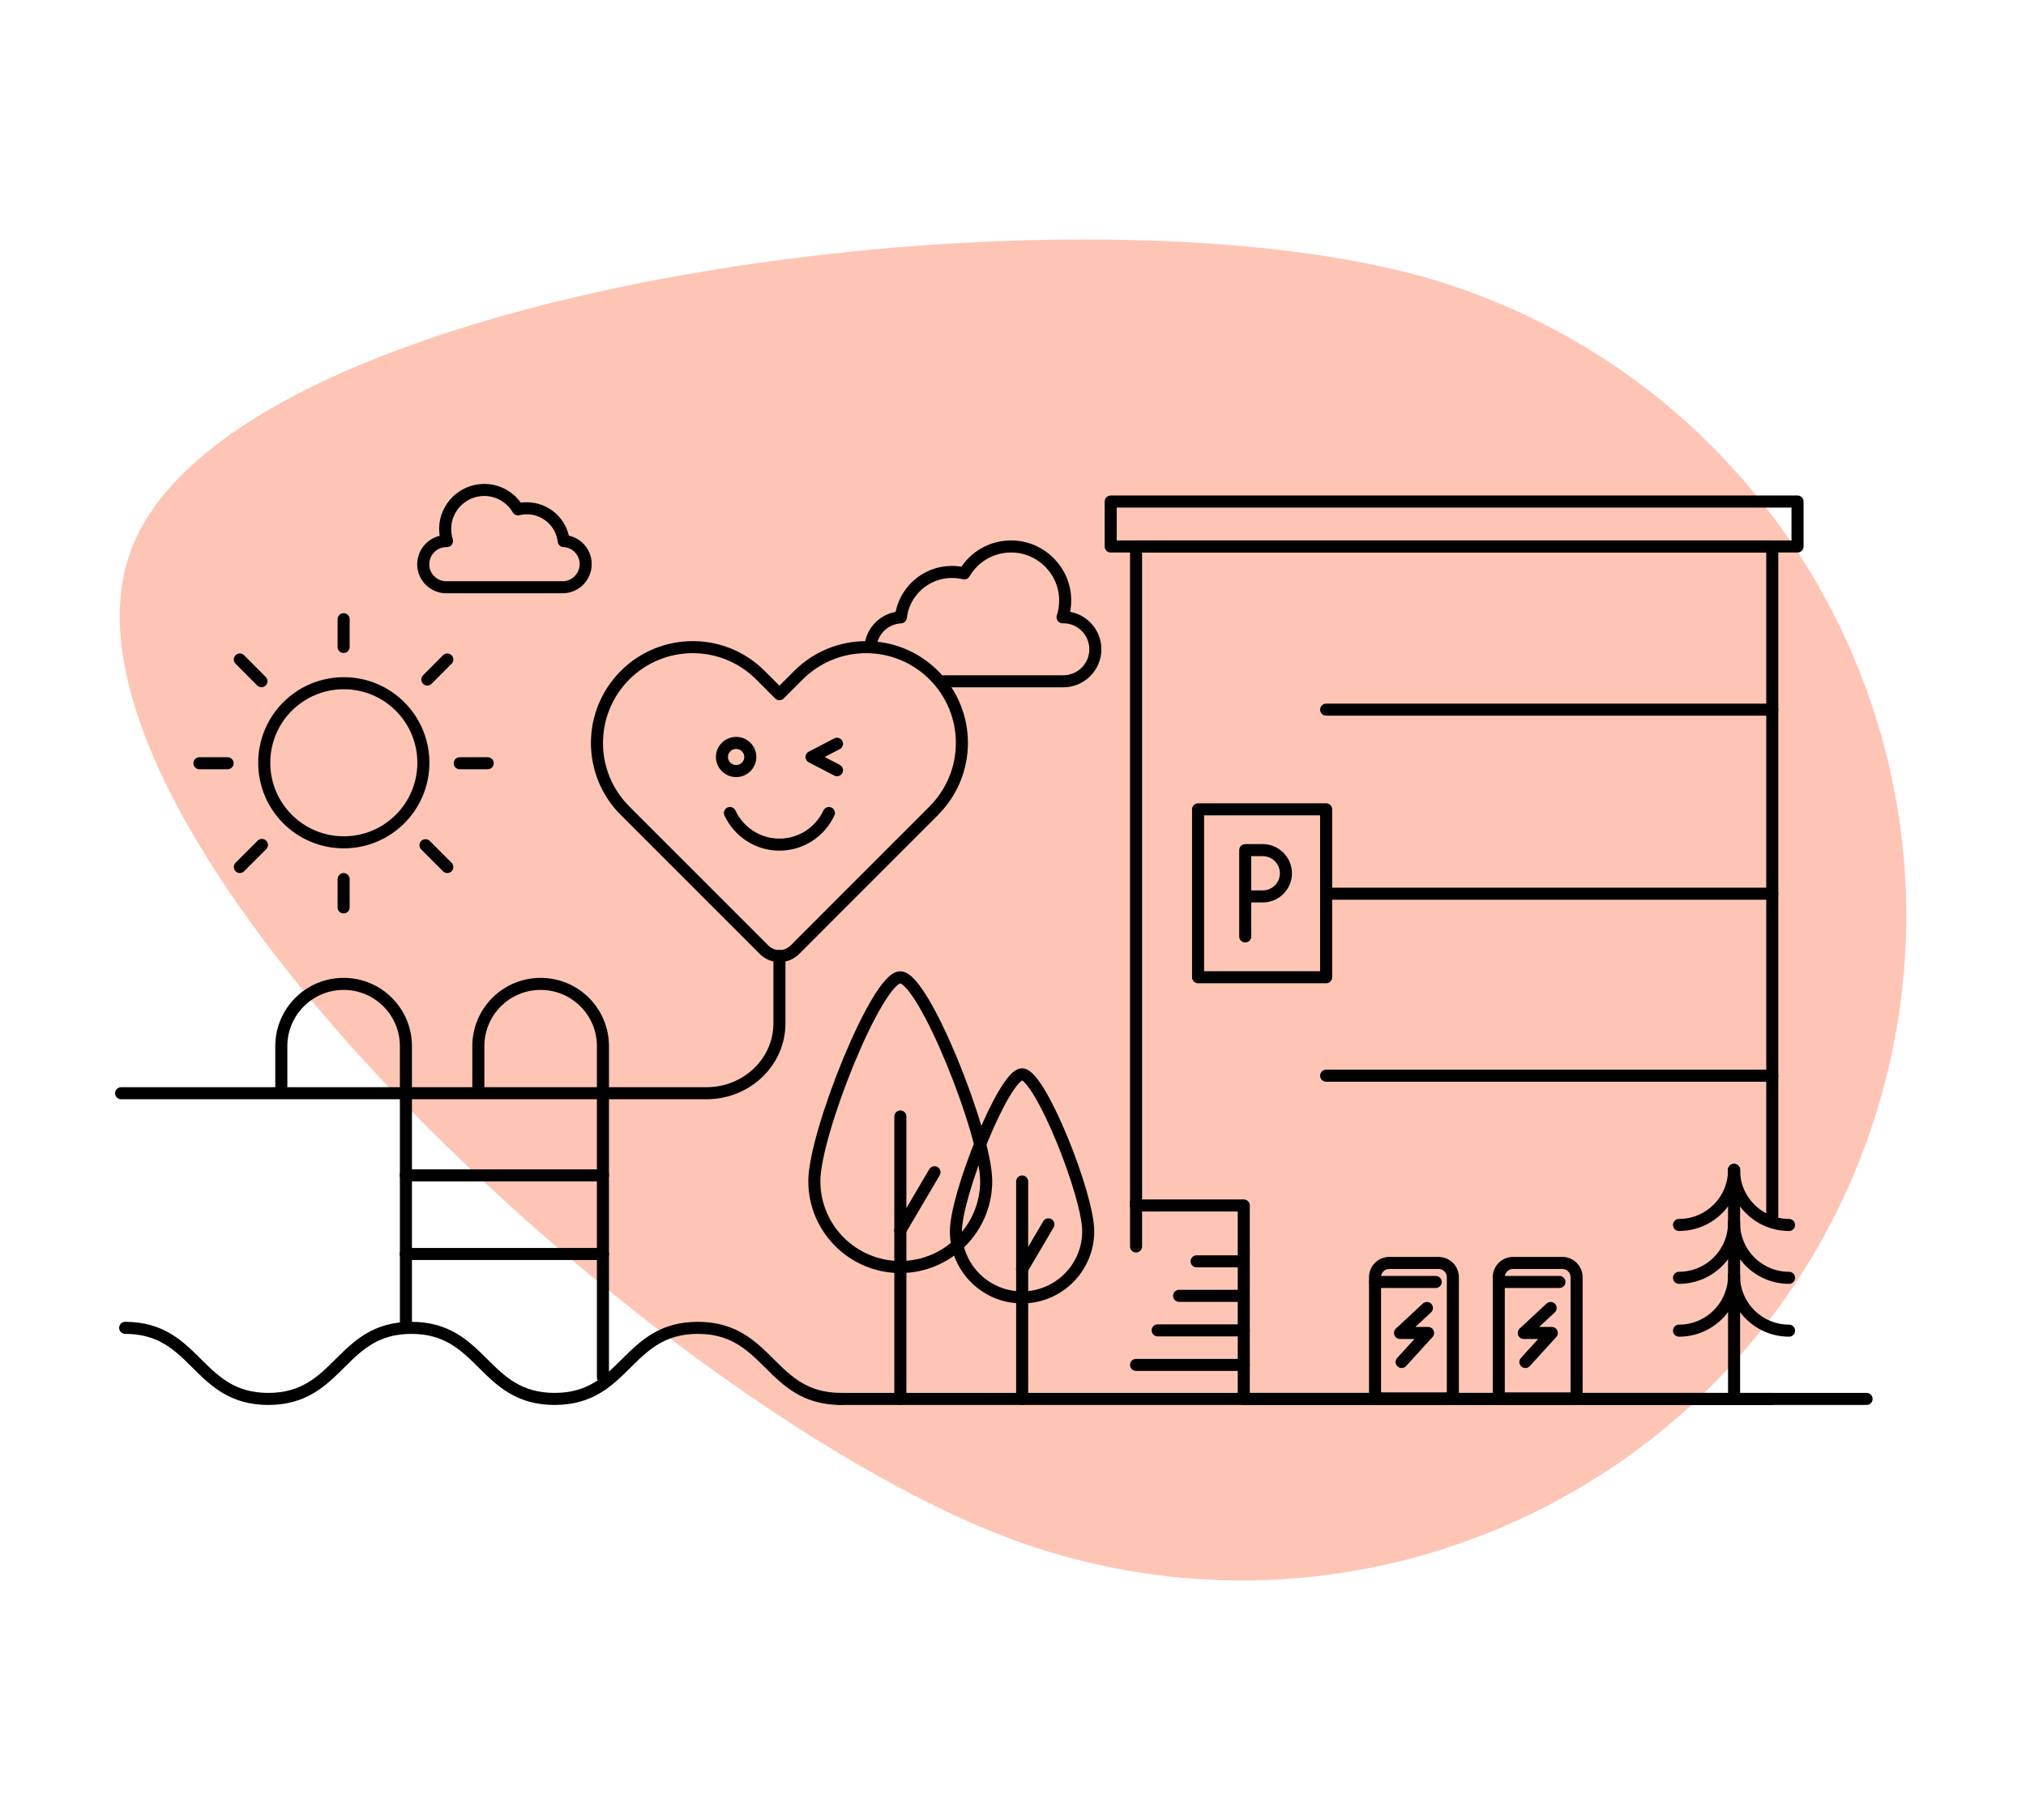 <?xml version="1.0" encoding="UTF-8"?><svg id="Ebene_2" xmlns="http://www.w3.org/2000/svg" viewBox="0 0 210.08 188.73"><defs><style>.cls-1{stroke:#000;stroke-linecap:round;stroke-linejoin:round;stroke-width:1.25px;}.cls-1,.cls-2{fill:none;}.cls-3{fill:#fe6e48;opacity:.4;}</style></defs><g id="Ebene_1-2"><g><rect class="cls-2" width="210.08" height="188.73"/><g><path class="cls-3" d="M107.69,160.59c36.24,11.62,75.04-8.33,86.67-44.57,11.62-36.23-8.33-75.04-44.57-86.65-36.24-11.64-126.95-.41-136.42,28.3-1.02,3.05-1.19,6.44-.66,10.09,4.59,31.65,62.49,82.41,94.99,92.84Z"/><g><g><path class="cls-1" d="M112.84,127.68c0-3.79-5-16.27-6.86-16.27s-6.86,12.48-6.86,16.27,3.07,6.86,6.86,6.86,6.86-3.07,6.86-6.86Z"/><line class="cls-1" x1="105.99" y1="122.52" x2="105.99" y2="145.07"/><line class="cls-1" x1="108.71" y1="126.97" x2="105.98" y2="131.61"/></g><g><path class="cls-1" d="M102.26,122.48c0-4.92-6.49-21.13-8.91-21.13s-8.91,16.21-8.91,21.13,3.99,8.91,8.91,8.91,8.91-3.99,8.91-8.91Z"/><line class="cls-1" x1="93.36" y1="115.78" x2="93.36" y2="145.07"/><line class="cls-1" x1="96.9" y1="121.56" x2="93.35" y2="127.59"/></g></g><line class="cls-1" x1="87" y1="145.07" x2="193.55" y2="145.07"/><path class="cls-1" d="M43.88,58.5h0c0,1.32,1.07,2.4,2.4,2.4h12.05c1.32,0,2.4-1.07,2.4-2.4h0c0-1.29-1.01-2.34-2.28-2.39-.22-1.91-1.85-3.4-3.82-3.4-.32,0-.63,.04-.92,.11-.72-1.23-2.07-2.05-3.6-2.01-2.16,.05-3.91,1.81-3.95,3.97,0,.46,.06,.91,.19,1.33h-.06c-1.32,0-2.4,1.07-2.4,2.4Z"/><g><path class="cls-1" d="M27.4,79.1c0,4.56,3.69,8.25,8.25,8.25s8.25-3.69,8.25-8.25-3.69-8.25-8.25-8.25-8.25,3.69-8.25,8.25Z"/><g><line class="cls-1" x1="23.6" y1="79.15" x2="20.68" y2="79.15"/><line class="cls-1" x1="50.57" y1="79.15" x2="47.67" y2="79.15"/><line class="cls-1" x1="35.63" y1="67.09" x2="35.63" y2="64.21"/><line class="cls-1" x1="35.63" y1="94.1" x2="35.63" y2="91.16"/><line class="cls-1" x1="27.11" y1="70.64" x2="24.87" y2="68.39"/><line class="cls-1" x1="46.38" y1="89.91" x2="44.12" y2="87.65"/><line class="cls-1" x1="27.16" y1="87.62" x2="24.87" y2="89.91"/><line class="cls-1" x1="46.38" y1="68.39" x2="44.31" y2="70.47"/></g></g><path class="cls-1" d="M12.98,137.7c7.42,0,7.42,7.37,14.84,7.37s7.42-7.37,14.84-7.37,7.42,7.37,14.85,7.37,7.42-7.37,14.85-7.37,7.42,7.37,14.85,7.37"/><g><path class="cls-1" d="M29.17,113.07v-4.58c0-3.57,2.89-6.46,6.46-6.46h0c3.57,0,6.46,2.89,6.46,6.46v28.84"/><path class="cls-1" d="M49.6,113.07v-4.58c0-3.57,2.89-6.46,6.46-6.46h0c3.57,0,6.46,2.89,6.46,6.46v34.34"/><line class="cls-1" x1="42.08" y1="121.89" x2="62.52" y2="121.89"/><line class="cls-1" x1="42.08" y1="130.04" x2="62.52" y2="130.04"/></g><rect class="cls-1" x="115.17" y="52.01" width="71.22" height="4.66"/><g><rect class="cls-1" x="124.23" y="83.93" width="13.28" height="17.41"/><path class="cls-1" d="M129.12,92.96h1.82c1.33,0,2.4-1.08,2.4-2.4s-1.08-2.4-2.4-2.4h-1.82v8.95"/></g><polyline class="cls-1" points="183.77 126.26 183.77 56.67 117.8 56.67 117.8 125.01 128.97 125.01 128.97 145.07 133.34 145.07 183.77 145.07"/><line class="cls-1" x1="183.77" y1="111.55" x2="137.51" y2="111.55"/><line class="cls-1" x1="183.77" y1="92.68" x2="137.51" y2="92.68"/><line class="cls-1" x1="183.77" y1="73.59" x2="137.51" y2="73.59"/><path class="cls-1" d="M156.9,130.97h5.1c.82,0,1.48,.66,1.48,1.48v12.57h-8.07v-12.57c0-.82,.66-1.48,1.48-1.48Z"/><polyline class="cls-1" points="160.79 135.64 158 138.23 160.91 138.23 158.17 141.24"/><line class="cls-1" x1="155.42" y1="132.94" x2="161.7" y2="132.94"/><path class="cls-1" d="M144.07,130.97h5.1c.82,0,1.48,.66,1.48,1.48v12.57h-8.07v-12.57c0-.82,.66-1.48,1.48-1.48Z"/><polyline class="cls-1" points="147.96 135.64 145.17 138.23 148.08 138.23 145.34 141.24"/><line class="cls-1" x1="142.59" y1="132.94" x2="148.87" y2="132.94"/><line class="cls-1" x1="128.97" y1="141.54" x2="117.8" y2="141.54"/><line class="cls-1" x1="128.97" y1="137.96" x2="120.04" y2="137.96"/><line class="cls-1" x1="128.78" y1="134.38" x2="122.26" y2="134.38"/><line class="cls-1" x1="128.61" y1="130.8" x2="124.08" y2="130.8"/><path class="cls-1" d="M12.56,113.37h60.69c4.18,0,7.57-3.24,7.57-7.25v-6.98"/><line class="cls-1" x1="117.8" y1="124.68" x2="117.8" y2="129.26"/><g><path class="cls-1" d="M96.83,84.07l-3,3-5.99,5.99-5.42,5.43c-.88,.88-2.31,.88-3.19,0l-5.43-5.43-5.99-5.99-3-3c-1.94-1.94-2.91-4.48-2.91-7.02s.97-5.09,2.91-7.03c3.88-3.88,10.17-3.88,14.04,0l1.97,1.97,1.97-1.97c3.88-3.88,10.17-3.88,14.04,0,3.88,3.88,3.88,10.16,0,14.04Z"/><g><path class="cls-1" d="M76.33,77.04c-.81,0-1.47,.66-1.47,1.46s.66,1.46,1.47,1.46,1.47-.65,1.47-1.46-.66-1.46-1.47-1.46Z"/><path class="cls-1" d="M85.95,84.31c-.9,1.93-2.86,3.28-5.13,3.28s-4.23-1.35-5.13-3.28"/><polyline class="cls-1" points="86.79 77.13 84.15 78.5 86.79 79.87"/></g></g><path class="cls-1" d="M90.26,67.07c.13-1.66,1.48-2.97,3.15-3.05,.31-2.65,2.56-4.71,5.3-4.71,.44,0,.87,.05,1.28,.15,.99-1.71,2.86-2.84,4.99-2.79,2.99,.07,5.42,2.51,5.47,5.5,.01,.64-.08,1.26-.27,1.84,.03,0,.05,0,.08,0,1.83,0,3.32,1.49,3.32,3.32h0c0,1.83-1.49,3.32-3.32,3.32h-12.39"/><g><line class="cls-1" x1="179.81" y1="144.56" x2="179.81" y2="121.32"/><path class="cls-1" d="M179.81,121.32c0,3.15-2.55,5.71-5.71,5.71"/><path class="cls-1" d="M185.51,127.03c-3.15,0-5.71-2.55-5.71-5.71"/><path class="cls-1" d="M179.81,126.8c0,3.15-2.55,5.71-5.71,5.71"/><path class="cls-1" d="M185.51,132.51c-3.15,0-5.71-2.55-5.71-5.71"/><path class="cls-1" d="M179.81,132.28c0,3.15-2.55,5.71-5.71,5.71"/><path class="cls-1" d="M185.51,137.99c-3.15,0-5.71-2.55-5.71-5.71"/></g></g></g></g></svg>